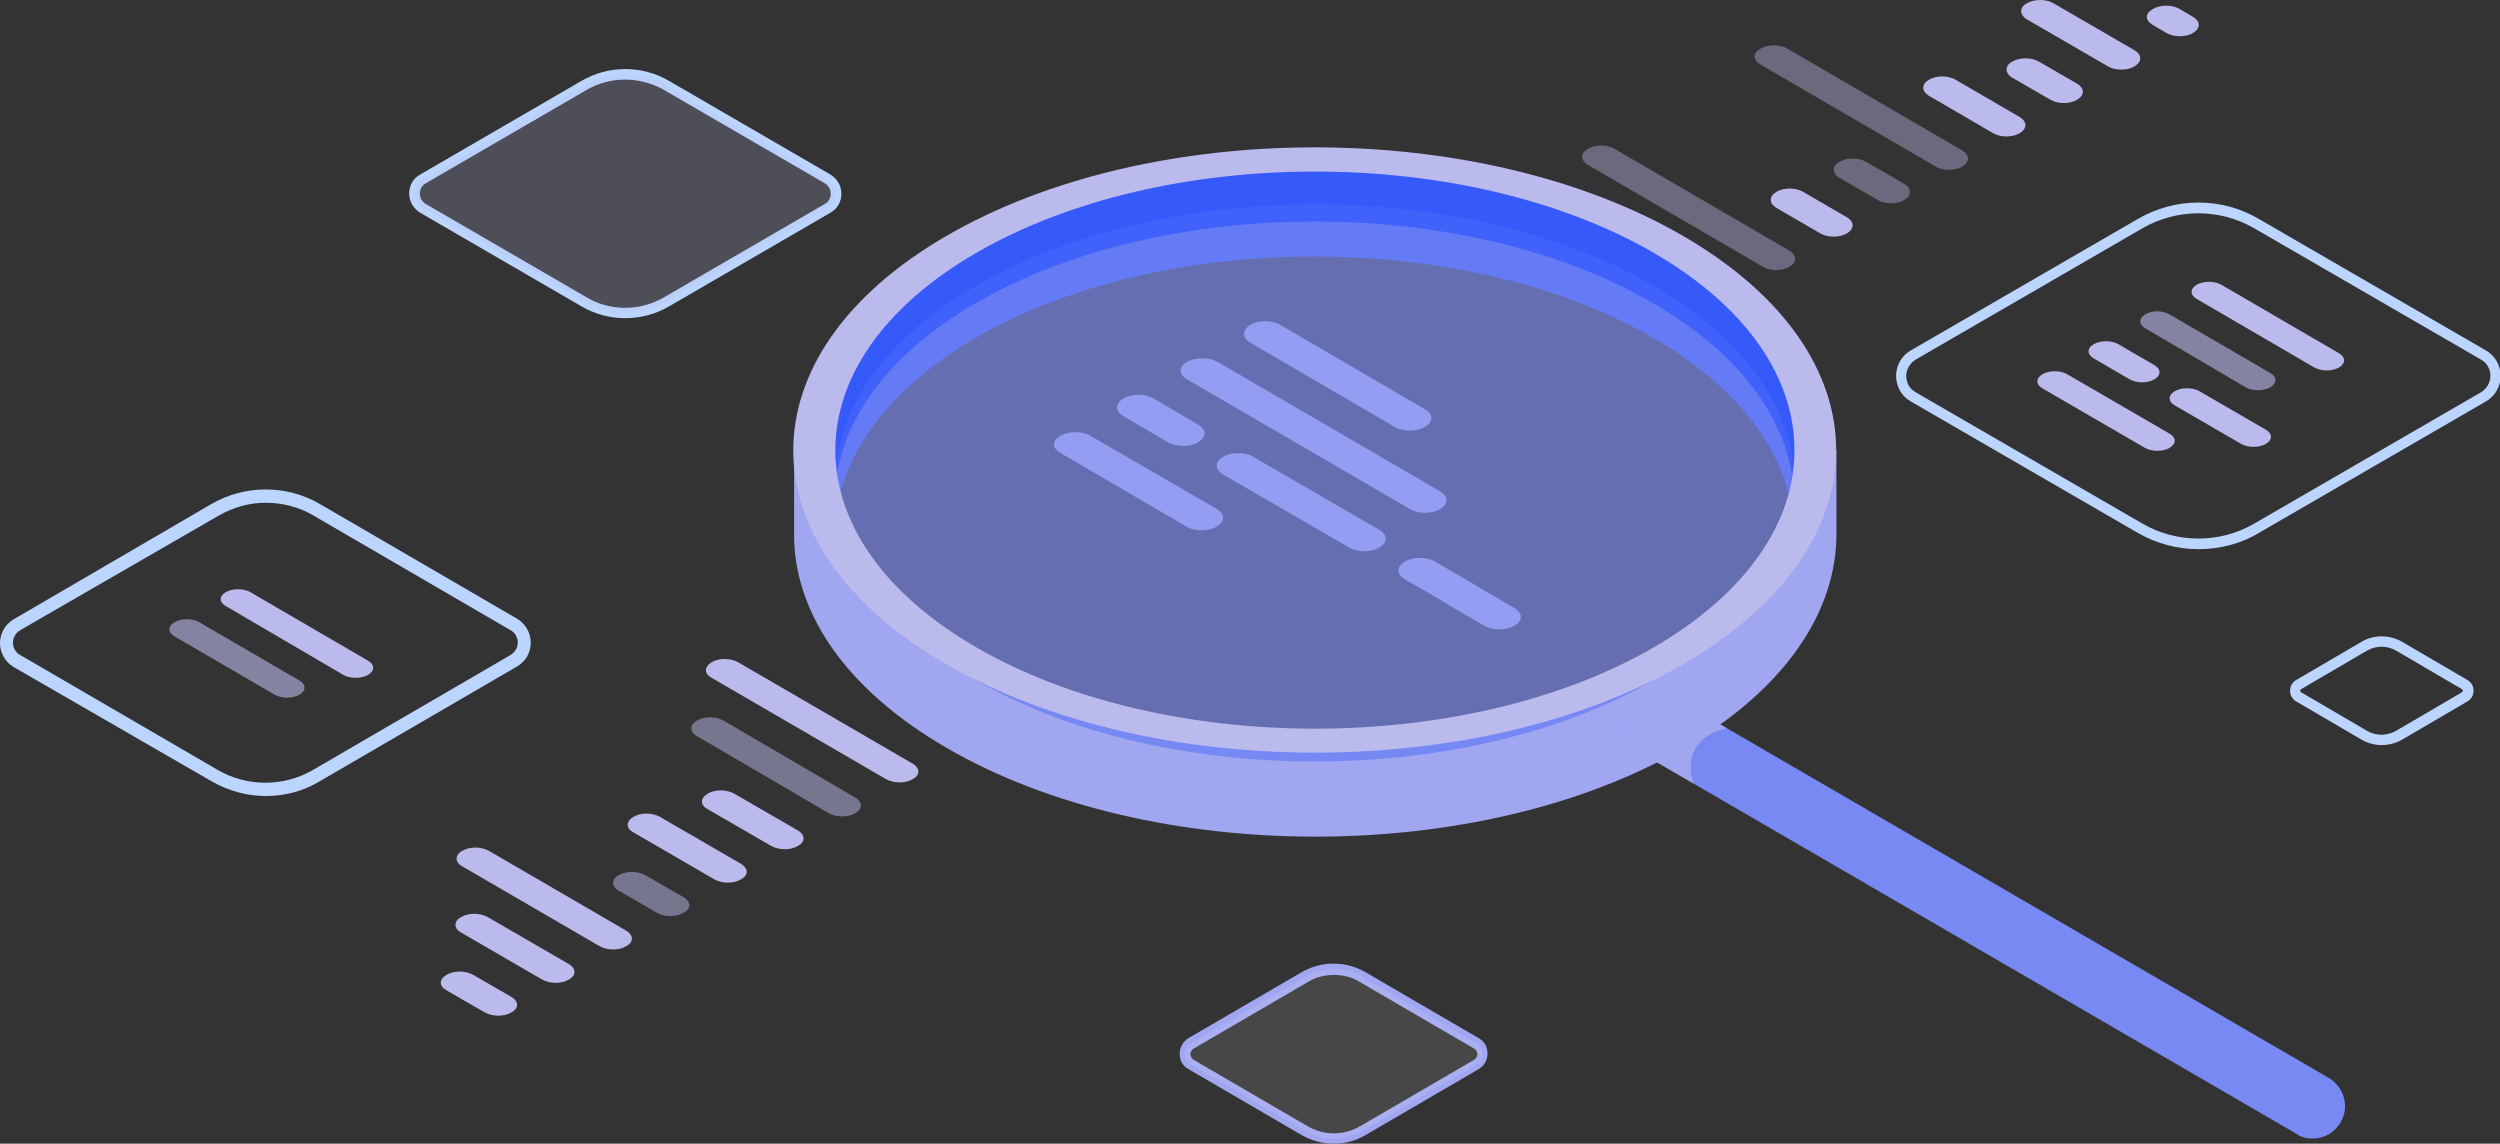 <svg width="717" height="328" viewBox="0 0 717 328" fill="none" xmlns="http://www.w3.org/2000/svg">
    <rect x="0" y="0" width="717" height="328" fill="#333333" stroke="none"/>
    <style>
        .svg-elem-1 {
        animation: animate-svg-fill-1 0.7s cubic-bezier(0.47, 0, 0.745, 0.715) 0.1s both;
        }
        @keyframes animate-svg-fill-1 {
        0% {
        fill: transparent;
        }
        100% {
        fill: rgb(134, 136, 255);
        }
        }

        .svg-elem-2 {
        animation: animate-svg-fill-2 0.7s cubic-bezier(0.47, 0, 0.745, 0.715) 0.1s both;
        }
        @keyframes animate-svg-fill-2 {
        0% {
        fill: transparent;
        }
        100% {
        fill: rgb(134, 136, 255);
        }
        }

        .svg-elem-3 {
        animation: animate-svg-fill-3 0.7s cubic-bezier(0.47, 0, 0.745, 0.715) 0.1s both;
        }
        @keyframes animate-svg-fill-3 {
        0% {
        fill: transparent;
        }
        100% {
        fill: #fff;
        }
        }

        .blink-dark {
        fill: #BBBAED;
        animation: dot-blink-dark .6s infinite alternate;
        }
        @keyframes dot-blink-dark {
        0% {
        display: none;
        fill: transparent;
        }
        100% {
        display: block;
        fill: #BBBAED;
        }
        }

        .blink {
        fill: #fff;
        opacity: 1;
        animation: dot-blink 1.2s infinite alternate;
        }
        @keyframes dot-blink {
        0% {
        display: none;
        opacity: 0.2;
        }
        100% {
        display: block;
        opacity: 1;
        fill: #fff;
        }
        }
        .up-down{
        animation: up-down linear 6s;
        animation-iteration-count: infinite;
        transform-origin: 50% 50%;
        }
        @keyframes up-down{
        0% {
        transform: translate(0px,0px) ;
        }
        24% {
        transform: translate(0px,-8px) ;
        }
        50% {
        transform: translate(0px,-4px) ;
        }
        74% {
        transform: translate(0px,-8px);
        }
        100% {
        transform: translate(0px,-4x) ;
        }
        }
        .opacity {
        fill: #fff;
        opacity: 1;
        animation: line-opacity 1s linear 0.2s infinite alternate;
        }
        @keyframes line-opacity {
        0% {
        opacity: 0.4;
        }
        100% {
        opacity: 1;
        }
        }
        .line {
        animation: line-scroll 0s 0.1s reverse;
        }
        @keyframes line-scroll{
        from {
        display: none;
        fill: transparent;
        }
        100% {
        display: block;
        fill: #fff;
        }
        }
        .line-2 {
        animation: line-scroll-2 0s 0.1s reverse;
        }
        @keyframes line-scroll-2{
        from {
        display: none;
        fill: transparent;
        }
        100% {
        display: block;
        fill: #8688FF;
        }
        }
        .infinite {
        animation-iteration-count: infinite;
        animation-duration: 5.8s;
        }
        .reverse-ani{
        animation-direction: reverse;
        }
        .circle-blink{
        animation:circle-border 1s linear 0.6s infinite alternate;
        }
        @keyframes circle-border{
        from{
        opacity:0;
        }
        to{
        opacity:0.5;
        }
        }
        .border-ani{
        animation:blinking-border 1s linear 0.6s infinite alternate;
        }
        @keyframes blinking-border{
        0%{
        opacity:0;
        }
        50%{
        opacity:0.5;
        }
        100%{
        opacity:1;
        }
        }
        .delay-1{animation-delay:0.1s;}
        .delay-2{animation-delay:0.4s;}
        .delay-3{animation-delay:0.6s;}
        .delay-4{animation-delay:0.8s;}
        .delay-5{animation-delay:1s;}
        .delay-6{animation-delay:1.2s;}
        .delay-7{animation-delay:1.4s;}
        .delay-8{animation-delay:1.6s;}
        .delay-9{animation-delay:1.8s;}
        .delay-10{animation-delay:2s;}
        .delay-11{animation-delay:2.2s;}
        .delay-12{animation-delay:2.4s;}
        .delay-13{animation-delay:2.6s;}
        .delay-14{animation-delay:2.8s;}
        .delay-15{animation-delay:3s;}
        .delay-16{animation-delay:3.2s;}
        .delay-17{animation-delay:3.4s;}
        .delay-18{animation-delay:3.6s;}
        .delay-19{animation-delay:3.8s;}
        .delay-20{animation-delay:4s;}
        .delay-21{animation-delay:4.2s;}
        .delay-22{animation-delay:4.4s;}
        .delay-23{animation-delay:4.6s;}
        .delay-24{animation-delay:4.8s;}
        .delay-25{animation-delay:5s;}
        .delay-26{animation-delay:5.2s;}
        .delay-27{animation-delay:5.4s;}
        .delay-28{animation-delay:5.6s;}
        .delay-29{animation-delay:5.8s;}
        .delay-30{animation-delay:6s;}


    </style>
    <g clip-path="url(#clip0_189_15024)">
        <path
            class="border-ani delay-2"
            d="M683.103 213.687C681.166 213.687 679.23 213.2 677.454 212.226L658.569 201.184C657.439 200.535 656.793 199.398 656.793 198.099C656.793 196.8 657.439 195.663 658.569 195.014L677.454 183.972C680.844 182.024 685.202 182.024 688.753 183.972L707.638 195.014C708.768 195.663 709.414 196.8 709.414 198.099C709.414 199.398 708.768 200.535 707.638 201.184L688.753 212.226C686.977 213.2 685.04 213.687 683.103 213.687ZM678.907 209.628C681.489 211.089 684.556 211.089 687.139 209.628L706.024 198.586C706.186 198.424 706.347 198.261 706.347 198.099C706.347 197.937 706.347 197.774 706.024 197.612L687.139 186.57C684.556 185.109 681.489 185.109 678.907 186.57L660.021 197.612C659.86 197.774 659.698 197.937 659.698 198.099C659.698 198.261 659.698 198.424 660.021 198.586L678.907 209.628Z"
            fill="#BCD5FF" />
        <path class="border-ani delay-1"
            d="M382.551 328C379.322 328 376.255 327.188 373.35 325.564L340.744 306.566C339.13 305.592 338.323 304.131 338.323 302.182C338.323 300.396 339.292 298.772 340.744 297.798L373.35 278.8C379 275.552 385.94 275.552 391.59 278.8L424.195 297.798C425.809 298.772 426.617 300.234 426.617 302.182C426.617 304.131 425.648 305.592 424.195 306.566L391.59 325.564C388.846 327.188 385.779 328 382.551 328ZM382.551 279.612C379.968 279.612 377.224 280.261 374.964 281.723L342.359 300.721C341.552 301.208 341.39 302.02 341.39 302.345C341.39 302.669 341.552 303.481 342.359 303.968L374.964 322.966C379.645 325.727 385.456 325.727 390.137 322.966L422.743 303.968C423.55 303.481 423.711 302.669 423.711 302.345C423.711 302.02 423.55 301.208 422.743 300.721L390.137 281.723C387.877 280.261 385.295 279.612 382.551 279.612Z"
            fill="#A0A6EF" />
        <path opacity="0.1"
            d="M374.157 324.265L341.551 305.267C339.291 303.968 339.291 300.558 341.551 299.259L374.157 280.261C379.322 277.176 385.779 277.176 390.944 280.261L423.549 299.259C425.809 300.558 425.809 303.968 423.549 305.267L390.944 324.265C385.779 327.35 379.322 327.35 374.157 324.265Z"
            fill="white" />
        <path class="border-ani delay-5"
            d="M76.187 228.301C70.861 228.301 65.534 226.84 60.692 224.079L3.874 191.279C1.453 189.818 0 187.22 0 184.459C0 181.699 1.453 179.101 3.874 177.64L60.692 144.515C70.215 138.994 82.16 138.994 91.683 144.515L148.339 177.477C150.76 178.939 152.213 181.537 152.213 184.297C152.213 187.22 150.76 189.655 148.339 191.117L91.683 224.079C86.841 227.002 81.514 228.301 76.187 228.301ZM76.187 144.19C71.506 144.19 66.825 145.489 62.629 147.925L5.811 180.725C4.52 181.537 3.713 182.836 3.713 184.297C3.713 185.758 4.52 187.22 5.811 187.869L62.467 220.832C70.861 225.703 81.353 225.703 89.746 220.832L146.402 187.869C147.694 187.057 148.501 185.758 148.501 184.297C148.501 182.836 147.694 181.374 146.402 180.725L89.746 147.762C85.549 145.327 80.868 144.19 76.187 144.19Z"
            fill="#BCD5FF" />
        <path
            class="border-ani delay-1"
            d="M179.331 91.255C174.972 91.255 170.614 90.119 166.74 87.846L120.576 61.053C118.639 59.917 117.348 57.806 117.348 55.533C117.348 53.259 118.478 51.148 120.576 50.012L166.74 23.22C174.488 18.673 184.173 18.673 191.921 23.22L238.085 50.012C240.022 51.148 241.313 53.259 241.313 55.533C241.313 57.806 240.184 59.917 238.085 61.053L191.921 87.846C188.047 90.119 183.689 91.255 179.331 91.255ZM168.193 85.248C174.972 89.307 183.527 89.307 190.468 85.248L236.632 58.455C237.762 57.806 238.247 56.669 238.247 55.533C238.247 54.234 237.601 53.259 236.632 52.61L190.468 25.818C183.689 21.921 175.134 21.758 168.193 25.818L122.029 52.61C120.899 53.259 120.415 54.396 120.415 55.533C120.415 56.832 121.06 57.806 122.029 58.455L168.193 85.248Z"
            fill="#BCD5FF" />
        <path opacity="0.2"
            d="M167.547 86.546L121.383 59.755C118.155 57.806 118.155 53.097 121.383 51.311L167.547 24.519C174.811 20.297 183.85 20.297 191.275 24.519L237.278 51.311C240.506 53.259 240.506 57.968 237.278 59.755L191.114 86.546C183.85 90.931 174.811 90.931 167.547 86.546Z"
            fill="#BBBAED" />
        <path class="border-ani delay-4"
            d="M630.482 157.505C624.51 157.505 618.376 155.881 613.049 152.796L548 115.125C545.417 113.663 543.803 110.903 543.803 107.818C543.803 104.733 545.417 101.972 548 100.511L613.049 62.84C623.864 56.507 637.261 56.507 647.915 62.84L712.964 100.511C715.547 101.972 717.161 104.733 717.161 107.818C717.161 110.903 715.547 113.663 712.964 115.125L647.915 152.796C642.588 156.044 636.454 157.505 630.482 157.505ZM614.502 150.198C624.348 155.881 636.616 155.881 646.462 150.198L711.512 112.527C713.126 111.552 714.256 109.766 714.256 107.818C714.256 105.869 713.287 104.083 711.512 103.109L646.462 65.438C636.616 59.755 624.348 59.755 614.502 65.438L549.452 103.109C547.838 104.083 546.708 105.869 546.708 107.818C546.708 109.766 547.677 111.552 549.452 112.527L614.502 150.198Z"
            fill="#BCD5FF" />
        <g class="up-down reverse-ani">
            <path
                class="blink-dark delay-1"
                d="M358.501 98.238L399.984 122.432C402.405 123.893 406.279 123.893 408.7 122.432C411.121 120.97 411.121 118.859 408.7 117.398L367.217 93.204C364.796 91.743 360.922 91.743 358.501 93.204C356.241 94.665 356.241 96.939 358.501 98.238Z"
                fill="#BBBAED" />
            <path
                class="blink-dark delay-2"
                d="M340.422 103.758C338.001 105.22 338.001 107.331 340.422 108.792L404.342 145.976C406.763 147.438 410.637 147.438 413.059 145.976C415.48 144.515 415.48 142.404 413.059 140.943L349.139 103.758C346.718 102.459 342.844 102.459 340.422 103.758Z"
                fill="#BBBAED" />
            <path
                class="blink-dark delay-3"
                d="M322.182 119.347L334.934 126.816C337.355 128.277 341.229 128.277 343.65 126.816C346.071 125.354 346.071 123.244 343.65 121.782L330.898 114.313C328.477 112.851 324.603 112.851 322.182 114.313C319.761 115.774 319.761 118.048 322.182 119.347Z"
                fill="#BBBAED" />
            <path
                class="blink-dark delay-4"
                d="M304.104 129.901L340.261 151.01C342.682 152.471 346.556 152.471 348.977 151.01C351.398 149.549 351.398 147.438 348.977 145.976L312.82 125.03C310.399 123.568 306.525 123.568 304.104 125.03C301.683 126.329 301.683 128.602 304.104 129.901Z"
                fill="white" />
            <path
                class="blink-dark delay-5"
                d="M395.625 157.018C398.047 155.556 398.047 153.446 395.625 151.984L359.469 131.038C357.048 129.576 353.174 129.576 350.752 131.038C348.331 132.499 348.331 134.61 350.752 136.071L386.909 157.018C389.33 158.479 393.204 158.479 395.625 157.018Z"
                fill="#BBBAED" />
            <path
                class="blink-dark delay-6"
                d="M424.034 168.384L421.936 167.085L411.605 161.077C409.184 159.616 405.31 159.616 402.889 161.077C400.468 162.539 400.468 164.649 402.889 166.111L413.22 172.119L415.318 173.418L425.649 179.426C428.07 180.887 431.944 180.887 434.365 179.426C436.786 177.964 436.786 175.853 434.365 174.392L424.034 168.384Z"
                fill="#BBBAED" />
        </g>
        <path
            class="blink-dark delay-8"
            d="M617.409 2.598C619.507 1.299 623.058 1.299 625.157 2.598L629.031 4.871C631.129 6.17 631.129 8.119 629.031 9.418C626.932 10.717 623.381 10.717 621.283 9.418L617.409 7.145C615.149 5.846 615.149 3.897 617.409 2.598Z"
            fill="#BBBAED" />
        <path
            class="blink-dark delay-7"
            d="M581.252 0.974C583.35 -0.325 586.901 -0.325 588.999 0.974L612.243 14.451C614.341 15.751 614.341 17.699 612.243 18.998C610.145 20.297 606.593 20.297 604.495 18.998L581.252 5.521C579.153 4.222 579.153 2.111 581.252 0.974Z"
            fill="#BBBAED" />
        <path
            class="blink-dark delay-10"
            d="M509.422 55.045C511.521 53.746 515.072 53.746 517.17 55.045L529.761 62.352C531.859 63.651 531.859 65.6 529.761 66.899C527.662 68.198 524.111 68.198 522.013 66.899L509.422 59.592C507.324 58.293 507.324 56.345 509.422 55.045Z"
            fill="#BBBAED" />
        <path opacity="0.4"
            class="blink-dark delay-5"
            d="M527.501 46.44C529.599 45.141 533.15 45.141 535.248 46.44L546.225 52.772C548.323 54.071 548.323 56.02 546.225 57.319C544.126 58.618 540.575 58.618 538.477 57.319L527.501 50.986C525.402 49.687 525.402 47.576 527.501 46.44Z"
            fill="#BBBAED" />
        <path opacity="0.4"
            class="blink-dark delay-4"
            d="M504.903 13.964C507.001 12.665 510.552 12.665 512.651 13.964L562.85 43.192C564.949 44.491 564.949 46.44 562.85 47.739C560.752 49.038 557.201 49.038 555.103 47.739L504.903 18.511C502.643 17.212 502.643 15.263 504.903 13.964Z"
            fill="#BBBAED" />
        <path
            class="blink-dark delay-3"
            d="M553.166 22.895C555.264 21.596 558.815 21.596 560.913 22.895L579.315 33.612C581.413 34.911 581.413 36.859 579.315 38.158C577.216 39.457 573.665 39.457 571.567 38.158L553.166 27.442C551.067 26.143 551.067 24.194 553.166 22.895Z"
            fill="#BBBAED" />
        <path
            class="blink-dark delay-2"
            d="M577.055 17.699C579.154 16.4 582.705 16.4 584.803 17.699L595.779 24.032C597.878 25.331 597.878 27.279 595.779 28.578C593.681 29.877 590.13 29.877 588.031 28.578L577.055 22.245C574.957 20.947 574.957 18.836 577.055 17.699Z"
            fill="#BBBAED" />
        <path opacity="0.4"
            class="blink-dark delay-1"
            d="M455.348 42.705C457.447 41.406 460.998 41.406 463.096 42.705L513.296 71.933C515.394 73.232 515.394 75.18 513.296 76.479C511.197 77.778 507.646 77.778 505.548 76.479L455.348 47.252C453.25 45.953 453.25 44.004 455.348 42.705Z"
            fill="#BBBAED" />
        <g class="up-down">
            <path
                d="M451.152 59.43C453.25 58.131 456.801 58.131 458.9 59.43L496.832 81.513C498.93 82.812 498.93 84.76 496.832 86.059C494.734 87.358 491.182 87.358 489.084 86.059L451.152 63.976C448.892 62.677 448.892 60.729 451.152 59.43Z"
                fill="#BBBAED" />
            <path
                d="M522.981 134.285C522.335 132.499 521.367 130.551 520.559 128.764C519.914 135.097 517.331 141.43 514.264 147.762C514.749 151.822 514.749 156.044 514.103 160.103L506.839 162.701L486.985 182.349L460.514 195.988L430.006 206.705L394.334 213.038H363.827L327.831 206.38L286.348 195.988L253.258 172.768L240.345 161.24C239.861 158.642 239.699 156.206 239.699 153.608C236.471 146.951 234.373 139.481 232.274 132.012C231.79 132.986 231.467 133.96 231.145 134.772L227.755 128.764V154.745C228.401 176.503 242.928 197.937 271.498 214.499C329.93 248.436 424.518 248.436 482.95 214.499C512.327 197.45 526.855 175.042 526.693 152.796V129.089L522.981 134.285Z"
                fill="#A0A6EF" />
            <path
                d="M279.73 96.939C333.48 65.762 420.482 65.762 474.233 96.939C498.607 111.065 512.004 129.251 514.102 147.925C517.169 141.592 519.591 135.259 520.398 128.927C518.945 126.004 517.169 123.081 515.071 120.158L519.429 119.834L498.122 82.325L435.817 52.123L379.483 45.141L331.382 51.148L300.875 56.994L276.179 68.523L250.514 87.358L237.762 112.527L236.148 123.893C234.534 126.491 233.081 129.251 231.951 132.012C234.05 139.644 236.148 146.951 239.376 153.608C239.376 133.149 252.774 112.689 279.73 96.939Z"
                fill="#3659FA" />
            <path opacity="0.5"
                d="M377.063 218.396C453.015 218.396 514.587 182.628 514.587 138.507C514.587 94.385 453.015 58.618 377.063 58.618C301.11 58.618 239.538 94.385 239.538 138.507C239.538 182.628 301.11 218.396 377.063 218.396Z"
                fill="#4A6AFB" />
            <path
                d="M482.789 67.711C424.357 33.774 329.768 33.774 271.337 67.711C212.905 101.648 212.905 156.693 271.337 190.467C329.768 224.242 424.357 224.404 482.789 190.467C541.22 156.531 541.22 101.648 482.789 67.711ZM474.395 185.596C420.644 216.772 333.642 216.772 279.891 185.596C226.141 154.42 226.141 103.758 279.891 72.582C333.642 41.406 420.644 41.406 474.395 72.582C528.146 103.758 527.984 154.42 474.395 185.596Z"
                fill="#BBBAED" />
            <path opacity="0.3"
                d="M279.73 87.034C256.002 100.836 242.766 118.372 240.022 136.396C242.766 154.42 256.002 171.956 279.73 185.758C333.481 216.935 420.483 216.935 474.234 185.758C497.962 171.956 511.198 154.42 513.942 136.396C511.198 118.372 497.962 100.836 474.234 87.034C420.644 55.695 333.481 55.695 279.73 87.034Z"
                fill="#BAB9ED" />
            <path
                d="M663.249 326.539C661.635 326.539 660.021 326.214 658.73 325.24L472.297 216.935C467.939 214.337 466.324 208.653 468.907 204.269C471.49 199.885 477.139 198.261 481.497 200.859L667.93 309.164C672.288 311.762 673.903 317.446 671.32 321.83C669.544 324.915 666.477 326.539 663.249 326.539Z"
                fill="#7889F3" />
            <path opacity="0.6"
                d="M481.497 200.859C477.139 198.261 471.49 199.885 468.907 204.269C466.324 208.653 467.939 214.337 472.297 216.935L485.694 224.729C485.694 224.729 480.852 212.226 495.217 208.816L481.497 200.859Z"
                fill="#BBBAED" />

        </g>
        <path
            class="blink-dark"
            d="M204.027 189.98C206.125 188.681 209.515 188.681 211.775 189.98L261.813 219.046C263.911 220.345 263.911 222.293 261.813 223.43C259.715 224.729 256.325 224.729 254.065 223.43L204.027 194.364C201.929 193.228 201.929 191.279 204.027 189.98Z"
            fill="#BBBAED" />
        <path
            class="blink-dark"
            d="M132.521 244.051C134.619 242.752 138.009 242.752 140.269 244.051L179.654 266.947C181.752 268.246 181.752 270.194 179.654 271.331C177.556 272.63 174.166 272.63 171.906 271.331L132.521 248.436C130.423 247.299 130.423 245.188 132.521 244.051Z"
            fill="#BBBAED" />
        <path opacity="0.5"
            class="blink-dark"
            d="M177.394 251.034C179.492 249.735 182.882 249.735 185.142 251.034L196.118 257.366C198.216 258.665 198.216 260.614 196.118 261.75C194.02 263.049 190.63 263.049 188.37 261.75L177.394 255.418C175.296 254.281 175.296 252.17 177.394 251.034Z"
            fill="#BBBAED" />
        <path
            class="blink-dark"
            d="M181.59 234.309C183.689 233.01 187.078 233.01 189.338 234.309L212.582 247.786C214.68 249.085 214.68 251.034 212.582 252.17C210.483 253.469 207.094 253.469 204.834 252.17L181.59 238.693C179.492 237.556 179.492 235.608 181.59 234.309Z"
            fill="#BBBAED" />
        <path
            class="blink-dark delay-5"
            d="M202.897 227.651C204.995 226.352 208.385 226.352 210.645 227.651L228.885 238.206C230.983 239.505 230.983 241.453 228.885 242.59C226.786 243.889 223.397 243.889 221.137 242.59L202.897 232.036C200.799 230.899 200.799 228.95 202.897 227.651Z"
            fill="#BBBAED" />
        <path opacity="0.5"
            class="blink-dark delay-4"
            d="M199.831 206.705C201.929 205.406 205.319 205.406 207.578 206.705L245.349 228.788C247.448 230.087 247.448 232.036 245.349 233.172C243.251 234.471 239.861 234.471 237.601 233.172L199.831 211.089C197.732 209.952 197.732 207.842 199.831 206.705Z"
            fill="#BBBAED" />
        <path
            class="blink-dark delay-2"
            d="M132.198 263.049C134.296 261.75 137.686 261.75 139.946 263.049L163.189 276.527C165.288 277.826 165.288 279.774 163.189 280.911C161.091 282.21 157.701 282.21 155.441 280.911L132.198 267.434C130.099 266.297 130.099 264.186 132.198 263.049Z"
            fill="#BBBAED" />
        <path
            class="blink-dark delay-1"
            d="M128.002 279.612C130.1 278.313 133.49 278.313 135.749 279.612L146.726 285.945C148.824 287.244 148.824 289.192 146.726 290.329C144.627 291.628 141.237 291.628 138.978 290.329L128.002 283.996C125.903 282.859 125.903 280.911 128.002 279.612Z"
            fill="#BBBAED" />
        <path
            class="blink-dark delay-4"
            d="M629.999 85.735L663.734 105.382C665.671 106.519 668.899 106.519 670.836 105.382C672.773 104.246 672.773 102.459 670.836 101.323L637.101 81.675C635.164 80.539 631.936 80.539 629.999 81.675C628.062 82.812 628.062 84.598 629.999 85.735Z"
            fill="#BBBAED" />
        <path opacity="0.6"
            class="blink-dark delay-1"
            d="M615.31 90.119C613.373 91.255 613.373 93.042 615.31 94.178L644.042 111.065C645.979 112.202 649.207 112.202 651.144 111.065C653.081 109.929 653.081 108.143 651.144 107.006L622.412 90.281C620.314 88.982 617.247 88.982 615.31 90.119Z"
            fill="#BBBAED" />
        <path
            class="blink-dark delay-2"
            d="M600.46 102.784L610.79 108.792C612.727 109.929 615.955 109.929 617.892 108.792C619.829 107.655 619.829 105.869 617.892 104.733L607.562 98.725C605.625 97.588 602.397 97.588 600.46 98.725C598.523 99.861 598.523 101.648 600.46 102.784Z"
            fill="#BBBAED" />
        <path
            class="blink-dark"
            d="M585.771 111.39L615.148 128.44C617.085 129.576 620.314 129.576 622.251 128.44C624.188 127.303 624.188 125.517 622.251 124.38L592.873 107.331C590.936 106.194 587.708 106.194 585.771 107.331C583.834 108.467 583.834 110.253 585.771 111.39Z"
            fill="#BBBAED" />
        <path
            class="blink-dark delay-1"
            d="M649.853 127.303C651.79 126.166 651.79 124.38 649.853 123.244L630.806 112.202C628.869 111.065 625.641 111.065 623.704 112.202C621.767 113.339 621.767 115.125 623.704 116.261L642.751 127.303C644.688 128.44 647.916 128.44 649.853 127.303Z"
            fill="#BBBAED" />
        <path
            class="blink-dark delay-2"
            d="M64.888 173.905L98.463 193.552C100.4 194.689 103.628 194.689 105.565 193.552C107.502 192.416 107.502 190.63 105.565 189.493L71.829 169.846C69.892 168.709 66.664 168.709 64.727 169.846C62.79 170.982 62.79 172.768 64.888 173.905Z"
            fill="#BBBAED" />
        <path opacity="0.6"
            class="blink-dark"
            d="M50.039 178.451C48.102 179.588 48.102 181.374 50.039 182.511L78.77 199.236C80.707 200.372 83.936 200.372 85.873 199.236C87.809 198.099 87.809 196.313 85.873 195.176L57.141 178.451C55.204 177.315 51.976 177.315 50.039 178.451Z"
            fill="#BBBAED" />
    </g>
    <defs>
        <clipPath id="clip0_189_15024">
            <rect width="717" height="328" fill="white" />
        </clipPath>
    </defs>
</svg>